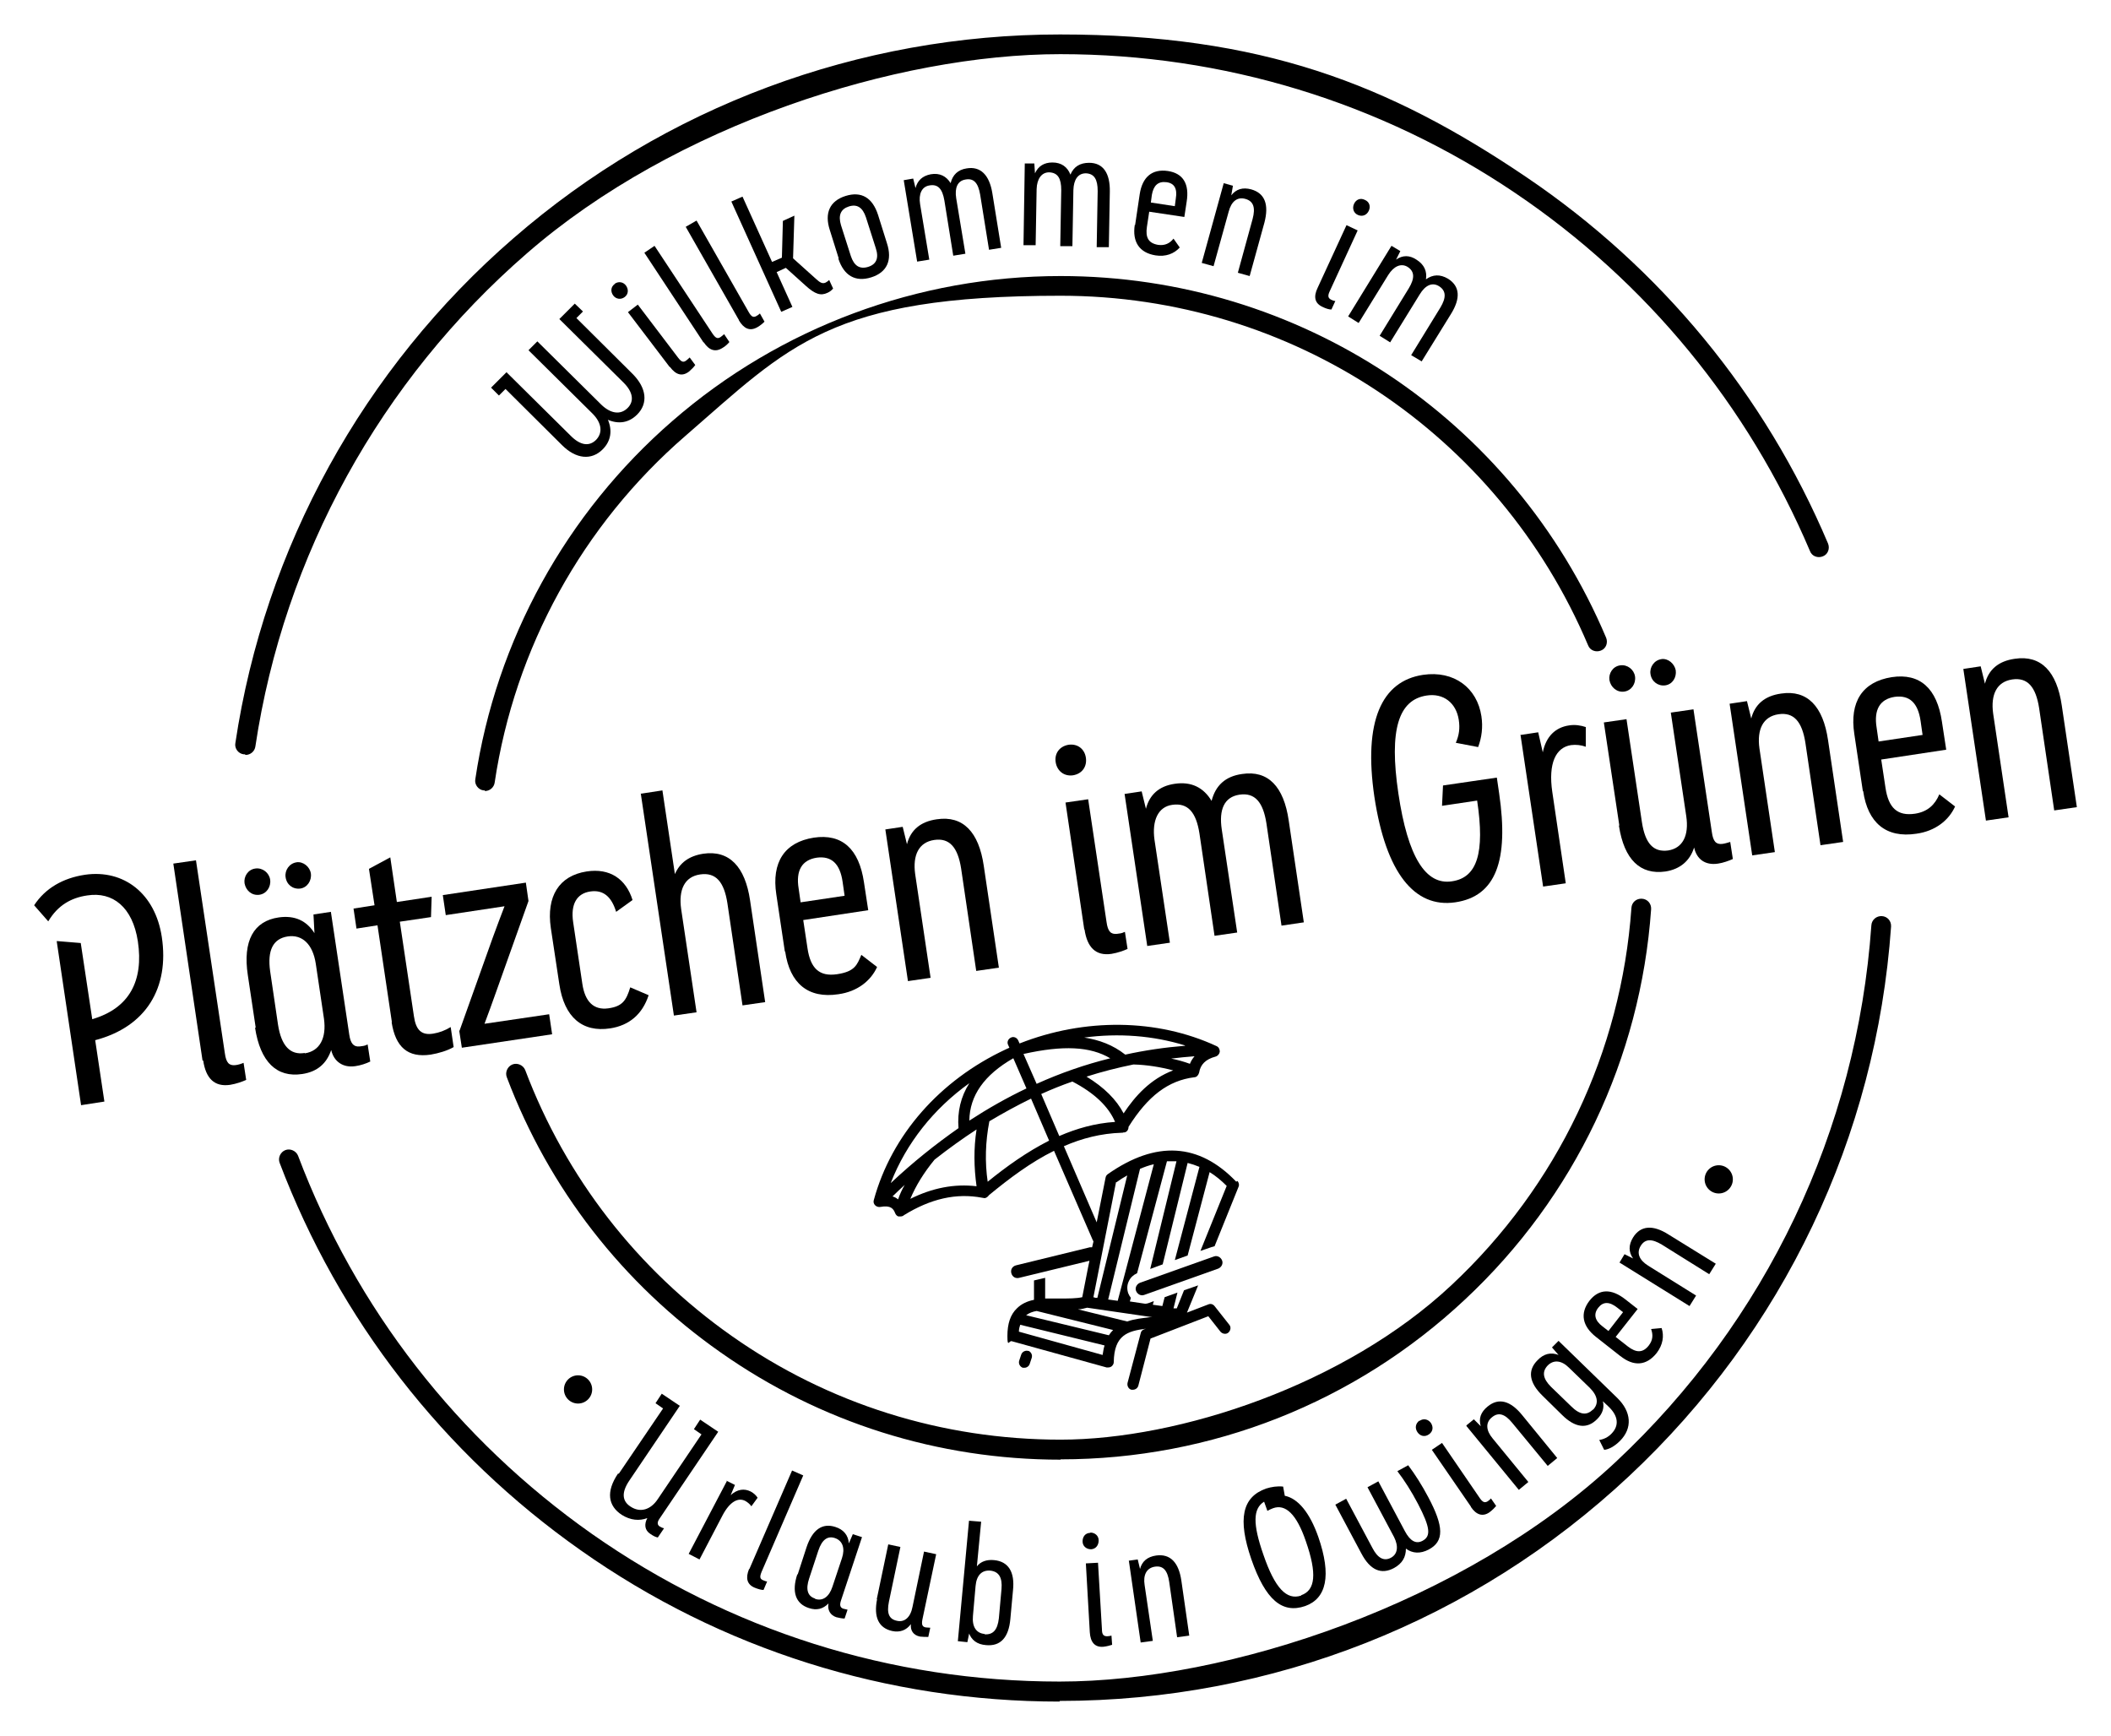<?xml version="1.0" encoding="UTF-8"?>
<svg id="Ebene_1" xmlns="http://www.w3.org/2000/svg" version="1.1" viewBox="0 0 643.1 528.8">
  <!-- Generator: Adobe Illustrator 29.4.0, SVG Export Plug-In . SVG Version: 2.1.0 Build 152)  -->
  <defs>
    <style>
      .st0 {
        fill: none;
      }
    </style>
  </defs>
  <path d="M74.6,229.8c-.1,0-.3,0-.4,0-1.6-.2-2.8-1.8-2.5-3.4,8.9-59.5,39-114.2,84.7-153.8,46.1-40.1,105.3-62.1,166.5-62.1s100,15,142,43.4c41,27.7,72.8,66.3,92,111.7.6,1.5,0,3.3-1.6,3.9-1.5.6-3.3,0-3.9-1.6-18.8-44.3-49.8-82.1-89.8-109.1-41-27.7-88.9-42.3-138.6-42.3s-117.5,21.5-162.5,60.7c-44.6,38.7-74,92.1-82.7,150.2-.2,1.5-1.5,2.6-3,2.6Z"/>
  <path d="M322.8,518.4c-52.6,0-103.1-15.9-145.9-46.1-41.9-29.5-73.6-70.3-91.7-118-.6-1.5.2-3.3,1.7-3.9,1.5-.6,3.3.2,3.9,1.7,17.6,46.6,48.6,86.4,89.5,115.2,41.9,29.4,91.1,45,142.5,45s123.3-23.8,169.4-66.9c45.9-42.9,73.5-101,77.9-163.5.1-1.7,1.6-2.9,3.2-2.8,1.7.1,2.9,1.5,2.8,3.2-4.5,64-32.8,123.4-79.8,167.4-47.2,44.2-108.8,68.5-173.5,68.5Z"/>
  <path d="M147.7,240.8c-.1,0-.3,0-.4,0-1.6-.2-2.8-1.8-2.5-3.4,6.3-42.3,27.7-81.1,60.1-109.2,32.8-28.5,74.8-44.1,118.2-44.1,72.7,0,137.9,43.2,166.2,110.2.6,1.5,0,3.3-1.6,3.9-1.5.6-3.3,0-3.9-1.6-27.4-64.7-90.4-106.5-160.7-106.5s-82.6,15.2-114.3,42.7c-31.4,27.2-52,64.7-58.1,105.6-.2,1.5-1.5,2.6-3,2.6Z"/>
  <path d="M323.1,444.7c-37.3,0-73.2-11.3-103.6-32.7-29.8-20.9-52.3-49.9-65.1-83.8-.6-1.5.2-3.3,1.7-3.9,1.5-.6,3.3.2,3.9,1.7,12.4,32.8,34.2,60.8,62.9,81,29.4,20.7,64.1,31.6,100.2,31.6s86.7-16.7,119.1-47.1c32.3-30.2,51.7-71,54.8-114.9.1-1.7,1.5-2.9,3.2-2.8,1.7.1,2.9,1.5,2.8,3.2-3.2,45.4-23.3,87.7-56.7,118.9-33.5,31.4-77.3,48.7-123.2,48.7Z"/>
  <g>
    <path d="M17.3,286.7l7.3.6,3.5,23.2c11.3-3.3,15.7-11.7,13.9-23.7-1.6-10.5-7.7-15.2-15.4-14-4.9.7-9,3-11.9,7.9l-4.3-4.9c3.4-5.2,8.8-8.3,15.5-9.3,11.8-1.7,21.4,5.7,23.4,19,2.3,15.4-4.7,27.3-20.3,31.4l2.8,18.7-7.1,1.1-7.4-49.8Z"/>
    <path d="M61.7,323.1l-8.9-60,6.9-1,8.8,58.8c.4,2.9,1.3,3.8,3.2,3.6.9-.1,1.8-.4,2.5-.7l.8,5.2c-1.1.5-3,1.2-4.9,1.5-4.8.7-7.4-2-8.2-7.4Z"/>
    <path d="M77.8,264.6c2.2-.3,4.2,1.3,4.5,3.4.3,2.2-1.1,4.3-3.3,4.6-2.3.3-4.1-1.3-4.5-3.5-.3-2,1-4.2,3.3-4.5ZM77.9,313.1l-2.4-16c-1.6-10.5,1.8-16.5,9.4-17.6,4.9-.7,8.5,1,10.9,4.8l-.3-5.7,5.3-.8,5.6,37.4c.4,2.8,1.4,3.8,3.2,3.6s1.6-.3,2.4-.6l.8,5.2c-1.2.6-3,1.2-4.5,1.4-3.8.6-6.6-1.4-7.4-4.9-1.4,4.1-4.2,6.6-8.8,7.3-7.8,1.2-12.8-3.7-14.4-14.1ZM92.9,320.9c4.5-.7,6.6-4.6,5.8-10.5l-2.5-16.8c-.9-5.9-4.1-9-8.6-8.3-4.4.7-6.2,4.2-5.3,10.6l2.4,16.3c1,6.4,3.7,9.3,8.1,8.6ZM90.3,262.7c2.1-.3,4.1,1.4,4.4,3.4.3,2.2-1.1,4.3-3.2,4.6-2.3.3-4.2-1.2-4.5-3.5-.3-2,1.1-4.2,3.4-4.5Z"/>
    <path d="M119.4,311.5l-4.4-29.6-6.4,1-.9-6.1,6.4-1-1.7-11.1,6.5-3.5,2,13.6,10.6-1.6-.2,6.2-9.5,1.4,4.3,28.8c.6,4.2,2.3,5.9,5.9,5.3,1.8-.3,3.5-.9,5.3-2l.9,6.1c-1.9,1.1-4.6,1.9-7,2.3-6.9,1-10.7-2.2-11.9-9.9Z"/>
    <path d="M140,314l10.1-28.3c1.3-3.6,2.5-6.7,3.6-9.6l-17.9,2.7-.9-6.1,25.3-3.8.8,5.6-9.9,27.8c-1.2,3.4-2.3,6.4-3.5,9.6l19.7-2.9.9,6.1-27.5,4.1-.8-5.2Z"/>
    <path d="M170.4,299.9l-2.6-17.2c-1.4-9.6,2.5-15.9,10.9-17.2,7.1-1.1,12,2.3,14,8.7l-5,3.6c-1.4-4.6-3.9-6.8-7.9-6.2-4.1.6-6,3.9-5.2,9.3l2.8,18.8c.8,5.5,3.5,8.1,7.9,7.5s5.5-2.5,6.7-6.4l5.6,2.4c-1.9,5.8-5.9,9.2-11.7,10.1-8.5,1.3-14-3.4-15.5-13.4Z"/>
    <path d="M195.3,241.8l6.5-1,3.8,25.5c1.5-3.4,4.2-5.5,8.6-6.2,8-1.2,12.8,4,14.3,14.2l4.6,31-6.9,1-4.6-31.1c-1-6.5-3.5-9.5-8.3-8.8s-6.6,4.7-5.8,10.5l4.7,31.5-6.9,1-10.1-67.7Z"/>
    <path d="M239.1,289.9l-2.6-17.4c-1.5-9.8,2.5-15.9,11.4-17.3,8.6-1.3,13.8,3.4,15.3,13.6l1.3,8.5-19.8,3,1.3,8.6c.9,6.1,3.6,8.7,9,7.9s6.1-2.8,7.4-5.9l4.8,3.7c-1.9,4.2-6,7.5-11.8,8.3-9.2,1.4-14.8-3.3-16.2-13ZM257.3,272.9l-.6-4.2c-.8-5.6-3.4-8-7.9-7.4-4.5.7-6.4,3.9-5.5,9.4l.6,4.2,13.4-2Z"/>
    <path d="M269.7,252.7l5.3-.8,1.3,5.3c1.1-4.3,4.1-6.9,9.1-7.6,8-1.2,12.8,3.9,14.3,14.2l4.6,31-6.9,1-4.6-31.2c-1-6.4-3.5-9.4-8.2-8.7-4.7.7-6.6,4.6-5.8,10.4l4.7,31.6-6.9,1-6.9-46.3Z"/>
    <path d="M325.5,226.9c2.8-.4,4.9,1.3,5.3,3.9s-1,4.9-3.9,5.4c-2.8.4-4.9-1.4-5.3-4s1.1-4.8,3.9-5.3ZM330.3,283.1l-5.7-38.6,6.9-1,5.6,37.4c.4,2.9,1.3,3.8,3.2,3.6s1.7-.4,2.4-.6l.8,5.2c-1.1.5-3,1.2-4.9,1.5-4.8.7-7.4-2-8.2-7.4Z"/>
    <path d="M342.5,241.9l5.3-.8,1.3,5.3c1.1-4.3,4-6.9,8.7-7.6,5.2-.8,8.9,1.2,11.3,5.2,1.2-4.7,4.2-7.5,9.3-8.2,7.9-1.2,12.7,3.8,14.2,14.2l4.6,31-6.8,1-4.6-31.2c-1-6.4-3.5-9.4-8.2-8.7s-6.3,4.6-5.4,10.6l4.7,31.4-6.9,1-4.6-31.2c-1-6.4-3.5-9.4-8.3-8.7-4.3.6-6.2,4.8-5.4,10.6l4.7,31.4-6.9,1-6.9-46.3Z"/>
    <path d="M418.7,242.8c-3.4-23.1,2.2-35.3,14.8-37.2,9.5-1.4,16.5,4,17.8,12.6.5,3.3.1,6.5-1,9.4l-6.8-1.3c1-2.3,1.3-4.4.9-7-.8-5.2-4.7-8.2-9.8-7.4-8.5,1.3-11.5,10.3-8.6,29.8,2.9,19.6,8.4,28,16.3,26.8,7.7-1.1,10.1-8.6,7.7-24.6l-10.7,1.6.3-6.2,16.4-2.4.7,4.8c3,20.5-1,31.4-13.4,33.2-12.4,1.8-21.1-9-24.6-32.1Z"/>
    <path d="M463.3,223.9l5.3-.8,1.4,6.1c1-4.9,3.9-7.6,8-8.2,1.8-.3,3.6,0,5.1.5v6c-1.3-.5-3-.7-4.5-.5-4.6.7-7,5.5-5.7,14.3l4.1,27.8-6.9,1-6.9-46.3Z"/>
    <path d="M493.3,251.4l-4.7-31.3,6.9-1,4.7,31.4c1,6.5,3.5,9.2,8,8.6,4.4-.7,6.4-4.5,5.5-10.5l-4.7-31.5,6.9-1,5.6,37.4c.4,2.9,1.3,3.8,3.2,3.6.8-.1,1.7-.4,2.4-.6l.8,5.2c-1.1.5-3,1.2-4.5,1.4-3.9.6-6.5-1.3-7.3-4.9-1.3,4.1-4.3,6.6-8.7,7.3-7.7,1.1-12.6-3.6-14.2-13.9ZM493.6,202.7c2.2-.3,4.2,1.3,4.5,3.4.3,2.2-1.1,4.3-3.3,4.6s-4.1-1.3-4.5-3.5c-.3-2,1-4.2,3.3-4.5ZM506.1,200.8c2.1-.3,4,1.4,4.4,3.4.3,2.2-1,4.3-3.2,4.6s-4.2-1.2-4.5-3.5c-.3-2,1.1-4.2,3.4-4.5Z"/>
    <path d="M526.9,214.4l5.3-.8,1.3,5.3c1.1-4.3,4.1-6.9,9.1-7.6,8-1.2,12.8,3.9,14.3,14.2l4.6,31-6.9,1-4.6-31.2c-1-6.4-3.5-9.4-8.2-8.7-4.7.7-6.6,4.6-5.8,10.4l4.7,31.6-6.9,1-6.9-46.3Z"/>
    <path d="M567.5,241l-2.6-17.4c-1.5-9.8,2.5-15.9,11.4-17.3,8.6-1.3,13.8,3.4,15.3,13.6l1.3,8.5-19.8,3,1.3,8.6c.9,6.1,3.6,8.7,9,7.9,3.9-.6,6.1-2.8,7.4-5.9l4.8,3.7c-1.9,4.2-6,7.5-11.8,8.3-9.2,1.4-14.8-3.3-16.2-13ZM585.7,223.9l-.6-4.2c-.8-5.6-3.4-8-7.9-7.4-4.5.7-6.4,3.9-5.5,9.4l.6,4.2,13.4-2Z"/>
    <path d="M598.1,203.8l5.3-.8,1.3,5.3c1.1-4.3,4.1-6.9,9.1-7.6,8-1.2,12.8,3.9,14.3,14.2l4.6,31-6.9,1-4.6-31.2c-1-6.4-3.5-9.4-8.2-8.7-4.7.7-6.6,4.6-5.8,10.4l4.7,31.6-6.9,1-6.9-46.3Z"/>
  </g>
  <g>
    <path d="M171.1,135.5l-17.1-17-2,2-2.4-2.4,4.7-4.7,19.6,19.4c2.9,2.9,5.6,3.3,7.7,1.2,2.1-2.2,1.7-5.2-1.1-8l-19.5-19.3,2.7-2.7,19.5,19.3c2.8,2.7,5.8,3.2,8,1,2.1-2.1,1.6-4.9-1.2-7.7l-19.6-19.4,4.7-4.7,2.5,2.4-2,2,17.1,17c4.3,4.3,4.8,9,1.4,12.4-2.5,2.5-5.6,3-8.9,1.6,1.4,3.3.9,6.5-1.6,9-3.4,3.4-8.1,3-12.4-1.3Z"/>
    <path d="M187.2,86.5c1.2-.9,2.7-.6,3.5.5.8,1.1.8,2.6-.4,3.5-1.2.9-2.7.6-3.5-.5-.8-1.1-.8-2.6.5-3.5ZM204,111.8l-12.7-16.7,3-2.3,12.3,16.2c1,1.3,1.6,1.5,2.5.8.4-.3.7-.6,1-.9l1.7,2.3c-.4.6-1.1,1.3-1.9,2-2.1,1.6-4,1-5.8-1.4Z"/>
    <path d="M214.3,104.3l-18-27.3,3.1-2.1,17.7,26.8c.9,1.3,1.5,1.6,2.4,1,.4-.3.8-.6,1.1-.9l1.6,2.4c-.4.5-1.2,1.3-2.1,1.8-2.2,1.4-4.1.7-5.7-1.7Z"/>
    <path d="M225.1,97.5l-16.2-28.4,3.3-1.9,15.9,27.9c.8,1.4,1.4,1.7,2.3,1.2.4-.2.8-.5,1.1-.8l1.4,2.5c-.5.5-1.3,1.2-2.2,1.7-2.3,1.3-4.1.4-5.6-2.1Z"/>
    <path d="M245.4,87l-6-5.4-2.8,1.3,4.8,10.6-3.4,1.5-15.2-33.6,3.4-1.5,9,19.9,3-1.3.3-11.2,3.5-1.6-.4,13,6.9,6.2c1.4,1.3,2.1,1.6,3,1.2.4-.2.8-.5,1.1-.8l1.2,2.6c-.4.5-1,1-1.7,1.3-2.1,1-3.8.4-6.6-2.1Z"/>
    <path d="M255.5,78.7l-2.7-8.6c-1.7-5.2,0-8.9,4.8-10.4,4.8-1.5,8.2.5,9.9,5.8l2.7,8.6c1.7,5.2,0,8.9-4.8,10.4-4.8,1.5-8.3-.5-10-5.7ZM264.5,81.3c2.5-.8,3.3-2.7,2.3-5.7l-3-9.4c-1-3-2.7-4.1-5.2-3.3-2.5.8-3.3,2.7-2.4,5.7l3,9.4c1,3,2.7,4.1,5.3,3.3Z"/>
    <path d="M275.3,54.9l2.9-.5.7,2.9c.6-2.3,2.1-3.7,4.6-4.2,2.8-.5,4.8.6,6.1,2.7.6-2.5,2.2-4.1,4.9-4.5,4.2-.7,6.9,2,7.8,7.5l2.7,16.7-3.7.6-2.7-16.8c-.6-3.5-1.9-5.1-4.5-4.6-2.4.4-3.3,2.5-2.8,5.7l2.8,16.9-3.7.6-2.7-16.8c-.6-3.5-1.9-5.1-4.6-4.6-2.3.4-3.3,2.6-2.8,5.7l2.8,16.9-3.7.6-4.1-24.9Z"/>
    <path d="M312.2,49.8h2.9s.2,3,.2,3c1-2.2,2.8-3.3,5.3-3.3,2.8,0,4.6,1.4,5.5,3.7,1-2.4,2.9-3.6,5.7-3.6,4.3,0,6.4,3.2,6.3,8.8l-.3,16.9h-3.7c0,0,.3-17.1.3-17.1,0-3.5-1-5.3-3.6-5.4-2.4,0-3.7,1.9-3.8,5.1l-.3,17.1h-3.7c0,0,.3-17.1.3-17.1,0-3.5-1-5.3-3.7-5.4-2.3,0-3.7,2-3.8,5.1l-.3,17.1h-3.7c0,0,.4-25.3.4-25.3Z"/>
    <path d="M345.8,68.6l1.4-9.4c.8-5.3,3.8-7.8,8.6-7.1,4.6.7,6.6,3.9,5.7,9.4l-.7,4.6-10.7-1.6-.7,4.6c-.5,3.3.5,5,3.4,5.5,2.1.3,3.6-.5,4.7-1.9l1.9,2.7c-1.7,1.9-4.3,2.9-7.4,2.4-4.9-.8-7.1-4.1-6.3-9.3ZM357.9,62.8l.3-2.3c.5-3-.4-4.7-2.9-5s-3.9,1-4.4,3.9l-.3,2.3,7.2,1.1Z"/>
    <path d="M372.8,55.8l2.8.8-.5,2.9c1.5-1.9,3.5-2.5,6.1-1.8,4.2,1.2,5.4,4.7,4,10.1l-4.5,16.3-3.6-1,4.5-16.4c.9-3.4.3-5.4-2.2-6.1-2.5-.7-4.3.8-5.1,3.9l-4.6,16.6-3.6-1,6.7-24.3Z"/>
    <path d="M401.4,87.7l8.8-19.1,3.4,1.6-8.5,18.5c-.7,1.5-.5,2.1.4,2.6.4.2.9.4,1.3.4l-1.2,2.6c-.7,0-1.7-.3-2.7-.8-2.4-1.1-2.8-3.1-1.5-5.8ZM415.8,60.9c1.4.6,1.8,2,1.2,3.3-.6,1.3-1.9,1.9-3.3,1.3-1.4-.6-1.8-2.1-1.2-3.4.6-1.3,1.9-1.9,3.3-1.2Z"/>
    <path d="M424.1,75l2.5,1.5-1.3,2.6c2-1.4,4.1-1.4,6.2,0,2.4,1.5,3.3,3.6,2.9,6,2.1-1.5,4.3-1.6,6.7-.2,3.7,2.3,3.9,6,.9,10.8l-8.9,14.4-3.2-1.9,8.9-14.5c1.8-3,1.8-5.1-.4-6.5-2.1-1.3-4.2-.3-5.9,2.5l-9,14.6-3.2-2,8.9-14.5c1.8-3,1.8-5.1-.4-6.5-2-1.2-4.2-.2-5.9,2.5l-9,14.6-3.2-2,13.2-21.5Z"/>
  </g>
  <g>
    <path d="M188.5,449l13.5-19.9-2.3-1.6,1.9-2.9,5.5,3.7-15.4,22.8c-2.5,3.7-2.1,6.3.4,7.9,3,2,6.2.9,8.3-2.3l13.3-19.7-2.3-1.6,1.9-2.9,5.5,3.7-17.9,26.5c-.7,1-.7,1.8,0,2.3.5.3.9.5,1.4.6l-1.9,2.8c-.6-.1-1.3-.4-2.3-1.1-1.7-1.1-1.9-2.9-.9-4.8-2.4.9-5.1.7-7.8-1-4.1-2.7-4.9-7-1.1-12.6Z"/>
    <path d="M221.3,451.1l2.6,1.3-1.3,3.1c2-1.8,4.1-2.1,6.1-1.1.9.5,1.6,1.1,2.1,1.9l-1.9,2.6c-.4-.6-1.1-1.2-1.8-1.6-2.2-1.2-4.8.2-7,4.4l-7,13.4-3.3-1.7,11.7-22.3Z"/>
    <path d="M228.3,478l13-30,3.4,1.5-12.7,29.4c-.6,1.5-.5,2.1.4,2.5.5.2.9.4,1.3.4l-1.1,2.6c-.7,0-1.7-.3-2.7-.7-2.4-1-2.8-3-1.7-5.7Z"/>
    <path d="M243,479.7l2.7-8.3c1.8-5.4,4.8-7.5,8.8-6.2,2.5.8,3.9,2.5,4.1,5l1.2-2.8,2.8.9-6.4,19.3c-.5,1.5-.2,2.2.7,2.5.4.1.9.2,1.3.3l-.9,2.7c-.7,0-1.7-.2-2.5-.4-1.9-.6-2.8-2.3-2.4-4.2-1.7,1.7-3.6,2.2-6,1.4-4-1.3-5.3-4.9-3.5-10.3ZM248.3,487.1c2.3.8,4.3-.6,5.3-3.7l2.9-8.7c1-3,.2-5.3-2.1-6.1-2.3-.8-4,.5-5.1,3.8l-2.8,8.5c-1.1,3.3-.5,5.4,1.8,6.1Z"/>
    <path d="M267.1,487.2l3.5-16.7,3.7.8-3.5,16.7c-.7,3.5,0,5.3,2.5,5.8,2.3.5,4.1-1.1,4.7-4.3l3.5-16.8,3.7.8-4.2,19.9c-.3,1.6,0,2.2,1,2.4.4,0,.9.1,1.4.1l-.6,2.8c-.7,0-1.7,0-2.5-.1-2.1-.4-3-1.9-2.8-3.8-1.4,1.9-3.4,2.6-5.7,2.1-4.1-.9-5.7-4.2-4.6-9.7Z"/>
    <path d="M295.3,497.4l-.6,2.9-2.9-.3,3.4-36.7,3.7.3-1.3,13.6c1.2-1.5,3-2.1,5.2-1.9,4.4.4,6.4,3.6,5.8,9.2l-.8,8.7c-.5,5.7-3,8.4-7.4,8-2.7-.2-4.5-1.5-5.3-3.9ZM299.9,497.9c2.6.2,4-1.3,4.4-4.9l.8-8.9c.3-3.5-.8-5.3-3.4-5.6-2.6-.2-4.2,1.4-4.5,4.7l-.8,9.1c-.3,3.3,1,5.3,3.6,5.5Z"/>
    <path d="M332.1,466.9c1.5,0,2.6,1,2.6,2.4s-.8,2.6-2.3,2.7c-1.5,0-2.6-1-2.6-2.4s.8-2.6,2.4-2.6ZM332,497.3l-1.2-21,3.7-.2,1.2,20.3c0,1.6.5,2.1,1.6,2.1.4,0,.9-.1,1.3-.2l.2,2.8c-.6.2-1.7.5-2.7.6-2.6.2-3.9-1.4-4.1-4.4Z"/>
    <path d="M343.7,475.5l2.9-.4.7,2.9c.6-2.3,2.2-3.7,4.9-4.1,4.3-.6,6.9,2.1,7.7,7.7l2.4,16.7-3.7.5-2.4-16.8c-.5-3.5-1.8-5.1-4.4-4.7-2.5.4-3.6,2.5-3.1,5.6l2.5,17-3.7.5-3.6-24.9Z"/>
    <path d="M381.2,475c-4.2-12.2-2.8-18.9,4.5-21.5,1.6-.5,3.4-.8,5.2-.6l.5,2.8c4,.8,7.6,5.1,10.2,12.5,4.1,11.8,2.5,18.8-4,21.1-7,2.4-12.1-1.9-16.4-14.3ZM396.4,486c4.3-1.5,4.9-6.5,1.4-16.5-2.8-8.2-6.2-11.4-10-10-.5.2-1.2.5-1.7.8l-1-2.8c-3.4,2.1-3.5,6.8-.2,16.2,3.5,10.2,7.1,13.9,11.5,12.4Z"/>
    <path d="M414.8,473.4l-8-15,3.3-1.8,8,15c1.6,3.1,3.5,4.1,5.6,3,2.1-1.1,2.4-3.5,1-6.3l-8.1-15.2,3.3-1.8,8.1,15.2c1.6,3,3.4,4,5.4,2.9,2.6-1.4,2.3-4.1-1.4-11.2-2.1-4-4.1-7.1-6.3-10l3.3-1.8c2.1,2.8,4.2,6.1,6.1,9.7,4.8,9,4.9,13.5.1,16-2.5,1.3-4.9,1.2-6.9-.3,0,2.6-1.1,4.5-3.6,5.9-3.9,2.1-7.3.7-10-4.5Z"/>
    <path d="M432.4,432.9c1.3-.9,2.7-.5,3.5.6.8,1.2.7,2.6-.6,3.5-1.3.9-2.7.5-3.5-.7-.8-1.2-.6-2.6.6-3.5ZM448.1,459l-11.9-17.3,3.1-2.1,11.5,16.8c.9,1.3,1.5,1.5,2.4,1,.4-.3.8-.6,1-.9l1.6,2.3c-.4.5-1.2,1.3-2,1.9-2.1,1.5-4.1.8-5.7-1.6Z"/>
    <path d="M446.8,434.2l2.2-1.8,2.1,2.1c-.7-2.3,0-4.3,2.1-6,3.4-2.8,7-1.7,10.5,2.6l10.7,13.1-2.9,2.4-10.8-13.1c-2.2-2.7-4.2-3.4-6.2-1.7-2,1.6-1.8,4,.2,6.4l10.9,13.3-2.9,2.4-16-19.5Z"/>
    <path d="M488.7,441.7l-1.5-3c1.3-.2,2.7-.8,3.8-2,2.3-2.4,2-5.3-.9-8.1l-1.8-1.7c.5,2-.1,3.8-1.7,5.4-3.1,3.2-6.8,2.7-10.8-1.3l-5.9-5.8c-4.1-4-4.6-7.7-1.5-10.8,1.9-2,4.1-2.5,6.4-1.6l-2-2.3,2-2,17.9,17.4c4.3,4.2,4.7,9.2.8,13.1-1.6,1.6-3.4,2.6-4.8,2.7ZM485.3,429.5c1.8-1.9,1.5-4.2-1-6.7l-6.3-6.1c-2.3-2.3-4.7-2.5-6.5-.7-1.8,1.9-1.5,4,1,6.5l6.1,5.9c2.7,2.7,4.8,2.9,6.7,1Z"/>
    <path d="M493.7,413.2l-7.5-5.9c-4.2-3.3-4.9-7.2-2-11,2.9-3.7,6.7-3.8,11-.4l3.7,2.9-6.7,8.5,3.7,2.9c2.6,2,4.6,2,6.4-.3,1.3-1.7,1.3-3.3.7-5l3.2-.3c.8,2.4.4,5.1-1.5,7.6-3.1,3.9-7,4.2-11.1.9ZM494.5,399.8l-1.8-1.4c-2.4-1.9-4.3-1.9-5.8,0s-1.1,3.9,1.3,5.7l1.8,1.4,4.5-5.8Z"/>
    <path d="M493.4,384.6l1.5-2.5,2.6,1.3c-1.4-2-1.4-4.1,0-6.4,2.3-3.7,6.1-3.9,10.8-.9l14.4,8.9-2,3.2-14.4-9c-3-1.8-5.1-1.9-6.5.4-1.3,2.2-.4,4.3,2.3,6l14.6,9.1-2,3.2-21.4-13.3Z"/>
  </g>
  <circle cx="176.1" cy="423.3" r="4.3"/>
  <circle cx="523.6" cy="359.3" r="4.3"/>
  <g>
    <path class="st0" d="M295.3,330c-11,7.9-19.3,18.4-23.9,30.3,6.7-6.3,13.6-11.8,20.6-16.7-.4-5,.7-9.6,3.3-13.7Z"/>
    <path class="st0" d="M297.6,344c-4.3,2.8-8.6,5.9-12.8,9.2-3.3,3.9-5.7,7.9-7.4,12,6.8-3.4,13.5-4.7,20.3-3.9-.9-5.7-.9-11.5,0-17.3Z"/>
    <path class="st0" d="M338.3,322.4c-6.2-3.6-14.4-4-26.4-1.3l4,9.1c7.3-3.2,14.8-5.8,22.5-7.8Z"/>
    <path class="st0" d="M273.6,365.4c.6-1.5,1.3-3,2-4.4-1.2,1.1-2.5,2.3-3.7,3.5.7.2,1.2.5,1.7.9Z"/>
    <path class="st0" d="M331.1,328c5.4,3.3,9.1,6.9,11.3,11.2,3.5-5.2,8.3-10.5,15.1-13.1-3.9-1-8-1.7-12.1-1.8-4.8,1-9.6,2.2-14.3,3.7Z"/>
    <path class="st0" d="M361,318.6c-9.7-3-20.2-3.8-30.7-2.4,4.5.6,8.7,2.2,12.5,5.2,5.9-1.3,12-2.2,18.2-2.7Z"/>
    <path class="st0" d="M308.8,322.4c-8.9,5.2-13.3,11.4-13.4,19,5.7-3.7,11.5-7,17.4-9.8l-4-9.2Z"/>
    <path class="st0" d="M362.5,324.1c.3-.8.8-1.6,1.4-2.3-2.4.2-4.7.4-7.1.7,2,.4,3.9,1,5.7,1.6Z"/>
    <path class="st0" d="M337.7,395.9l2.9.4,11-41.6c-1.4.3-2.8.8-4.2,1.4l-9.7,39.8Z"/>
    <path class="st0" d="M328.3,398.9l15,3.7c2.2-.8,4.7-1.1,6.9-1.3.3,0,.5,0,.7,0l-19.9-2.9c-.9.3-1.8.4-2.8.5Z"/>
    <path class="st0" d="M301.4,341.6s0,0,0,0c-1.2,6.2-1.4,12.4-.5,18.5,5.8-4.7,12-9.2,18.8-12.6l-5.5-12.8c-4.3,2-8.5,4.3-12.7,6.9Z"/>
    <path class="st0" d="M312.6,400.6l25.2,6.1c.4-.6.8-1.2,1.3-1.6l-23.3-5.8c-1.2.2-2.3.6-3.2,1.3Z"/>
    <path class="st0" d="M310.3,405.8l25.5,7.1c.1-1.1.3-2,.6-2.9l-25.7-6.3c-.2.6-.3,1.3-.4,2.1Z"/>
    <path class="st0" d="M326.7,329.5c-3.2,1.1-6.4,2.4-9.5,3.8l5.5,12.8c5.3-2.3,10.9-3.9,17-4.3-2.1-4.7-6.3-8.7-13-12.3Z"/>
    <path class="st0" d="M334.3,395.4l9.1-37.3c-1.1.6-2.2,1.3-3.3,2.1l-6.9,35.1h.7c0,.1.5.2.5.2Z"/>
    <path d="M376.6,360c-11.3-11.8-24.4-12.6-39.1-2.3-.4.3-.6.6-.7,1.1l-2.7,13.6-10-23.2c5.5-2.4,11.3-3.9,17.6-4.1.2,0,.4,0,.6-.1,0,0,.2,0,.3,0,.8-.2,1.2-.9,1.2-1.7,5.9-9.4,12.1-14.1,20-15.1.8,0,1.3-.7,1.5-1.4.4-2.5,2-4.1,5-4.9.7-.2,1.2-.8,1.3-1.5,0-.7-.3-1.4-1-1.7-18.1-8.4-40.2-8.6-60-.8l-.4-.9c-.4-.9-1.4-1.3-2.2-.9-.9.4-1.3,1.4-.9,2.2l.4.9c-.4.2-.7.3-1.1.5-20.1,9.4-34.8,26.1-40.2,45.9-.2.6,0,1.2.4,1.6.4.4,1,.6,1.6.5,3.2-.6,4,.6,4.5,1.9.2.5.6.9,1,1,.2,0,.4,0,.6,0h0c.4,0,.8-.1,1.1-.4,8.1-5,15.9-6.8,23.8-5.3.2,0,.4.1.6.1s.2,0,.3,0c.5-.1.9-.5,1.2-.9,6.2-5.1,12.7-10,19.8-13.5l11.8,27.2c0,.1.1.2.2.3v.2s-.4,1.7-.4,1.7c-.2,0-.4,0-.7,0l-22.5,5.5c-1.1.3-1.7,1.3-1.4,2.4.3,1.1,1.3,1.7,2.4,1.4l21.4-5.2-.4,1.9-1.8,9.2c-1.8.4-4.2.4-6.7.4-1.5,0-3,0-4.6,0v-6.3l-3.4.8v5.9c-2,.4-3.8,1.2-5.2,2.6-2,1.9-2.9,4.7-2.9,8.4s.5,1.4,1.3,1.6l28.9,8c.1,0,.3,0,.5,0,.4,0,.7-.1,1-.3.4-.3.7-.8.7-1.3.1-8.3,4.3-9.5,9.8-10.2l-.6.2c-.5.2-.9.6-1,1.2l-4,15.1c-.2.9.3,1.9,1.2,2.1.1,0,.3,0,.4,0,.8,0,1.5-.5,1.7-1.3l3.7-14.3,17.6-6.8,3.7,4.7c.6.7,1.7.9,2.4.3.7-.6.9-1.7.3-2.4l-4.5-5.7c-.5-.6-1.2-.8-1.9-.5l-6.5,2.5,3.4-8.3-4.3,1.5-2.2,5.5h-1c0-.1,1.2-4.8,1.2-4.8l-3.9,1.4-.7,2.7-2.9-.4.3-1.1-1.6.6c-.3.1-.7.2-1,.2l-4.7-.7.3-1.1c-.3-.4-.6-.9-.8-1.4-.4-1.2-.4-2.5.2-3.7.5-1.1,1.4-1.9,2.5-2.4l9.1-34.1c1,0,1.9,0,2.9,0l-8,32.8,3.8-1.4,7.6-30.9c1.2.3,2.4.7,3.6,1.2l-7.5,28.4,3.9-1.4,6.7-25.4c1.8,1.1,3.5,2.5,5.2,4.2l-8,19.8,3.5-1.2c.3,0,.5-.2.8-.2l7.3-18.1c.3-.6.1-1.3-.3-1.8ZM342.3,339.2c-2.2-4.2-5.9-7.9-11.3-11.2,4.7-1.5,9.4-2.7,14.3-3.7,4.1.1,8.3.8,12.1,1.8-6.9,2.6-11.6,7.8-15.1,13.1ZM362.5,324.1c-1.9-.7-3.8-1.2-5.7-1.6,2.3-.3,4.7-.5,7.1-.7-.6.7-1.1,1.5-1.4,2.3ZM361,318.6c-6.2.5-12.3,1.4-18.2,2.7-3.8-3-8-4.5-12.5-5.2,10.5-1.4,21-.6,30.7,2.4ZM338.3,322.4c-7.7,1.9-15.2,4.5-22.5,7.8l-4-9.1c12.1-2.7,20.3-2.3,26.4,1.3ZM271.4,360.3c4.7-12,13-22.5,23.9-30.3-2.6,4.1-3.7,8.7-3.3,13.7-7,4.9-13.9,10.4-20.6,16.7ZM273.6,365.4c-.5-.4-1-.7-1.7-.9,1.2-1.2,2.5-2.4,3.7-3.5-.8,1.4-1.5,2.9-2,4.4ZM277.3,365.3c1.7-4.1,4.2-8.1,7.4-12,4.2-3.3,8.5-6.4,12.8-9.2-.9,5.8-.8,11.6,0,17.3-6.8-.8-13.5.5-20.3,3.9ZM295.3,341.4c.1-7.6,4.5-13.9,13.4-19l4,9.2c-5.9,2.8-11.7,6.1-17.4,9.8ZM300.9,360.1c-.9-6.1-.7-12.3.5-18.5,0,0,0,0,0,0,4.2-2.5,8.4-4.8,12.7-6.9l5.5,12.8c-6.7,3.4-12.9,7.8-18.8,12.6ZM317.2,333.3c3.1-1.4,6.3-2.7,9.5-3.8,6.7,3.5,11,7.6,13,12.3-6.1.4-11.7,2-17,4.3l-5.5-12.8ZM340.1,360.2c1.1-.8,2.2-1.5,3.3-2.1l-9.1,37.3h-.5c0,0-.7-.2-.7-.2l6.9-35.1ZM335.9,412.8l-25.5-7.1c0-.8.2-1.5.4-2.1l25.7,6.3c-.3.9-.4,1.8-.6,2.9ZM337.8,406.8l-25.2-6.1c.9-.7,2-1.1,3.2-1.3l23.3,5.8c-.5.5-.9,1-1.3,1.6ZM351,401.3c-.2,0-.5,0-.7,0-2.3.3-4.7.5-6.9,1.3l-15-3.7c1,0,1.9-.3,2.8-.5l19.9,2.9ZM340.5,396.3l-2.9-.4,9.7-39.8c1.4-.6,2.8-1.1,4.2-1.4l-11,41.6Z"/>
    <path d="M369.8,382.8l-22.5,8c-1,.4-1.6,1.5-1.2,2.5.4,1,1.5,1.6,2.5,1.2l22.5-8c1-.4,1.6-1.5,1.2-2.5-.4-1-1.5-1.6-2.5-1.2Z"/>
    <path d="M313.3,411.6c-.9-.3-1.9.2-2.2,1.1l-.6,1.8c-.3.9.2,1.9,1.1,2.2.2,0,.4,0,.5,0,.7,0,1.4-.5,1.6-1.2l.6-1.8c.3-.9-.2-1.9-1.1-2.2Z"/>
  </g>
</svg>